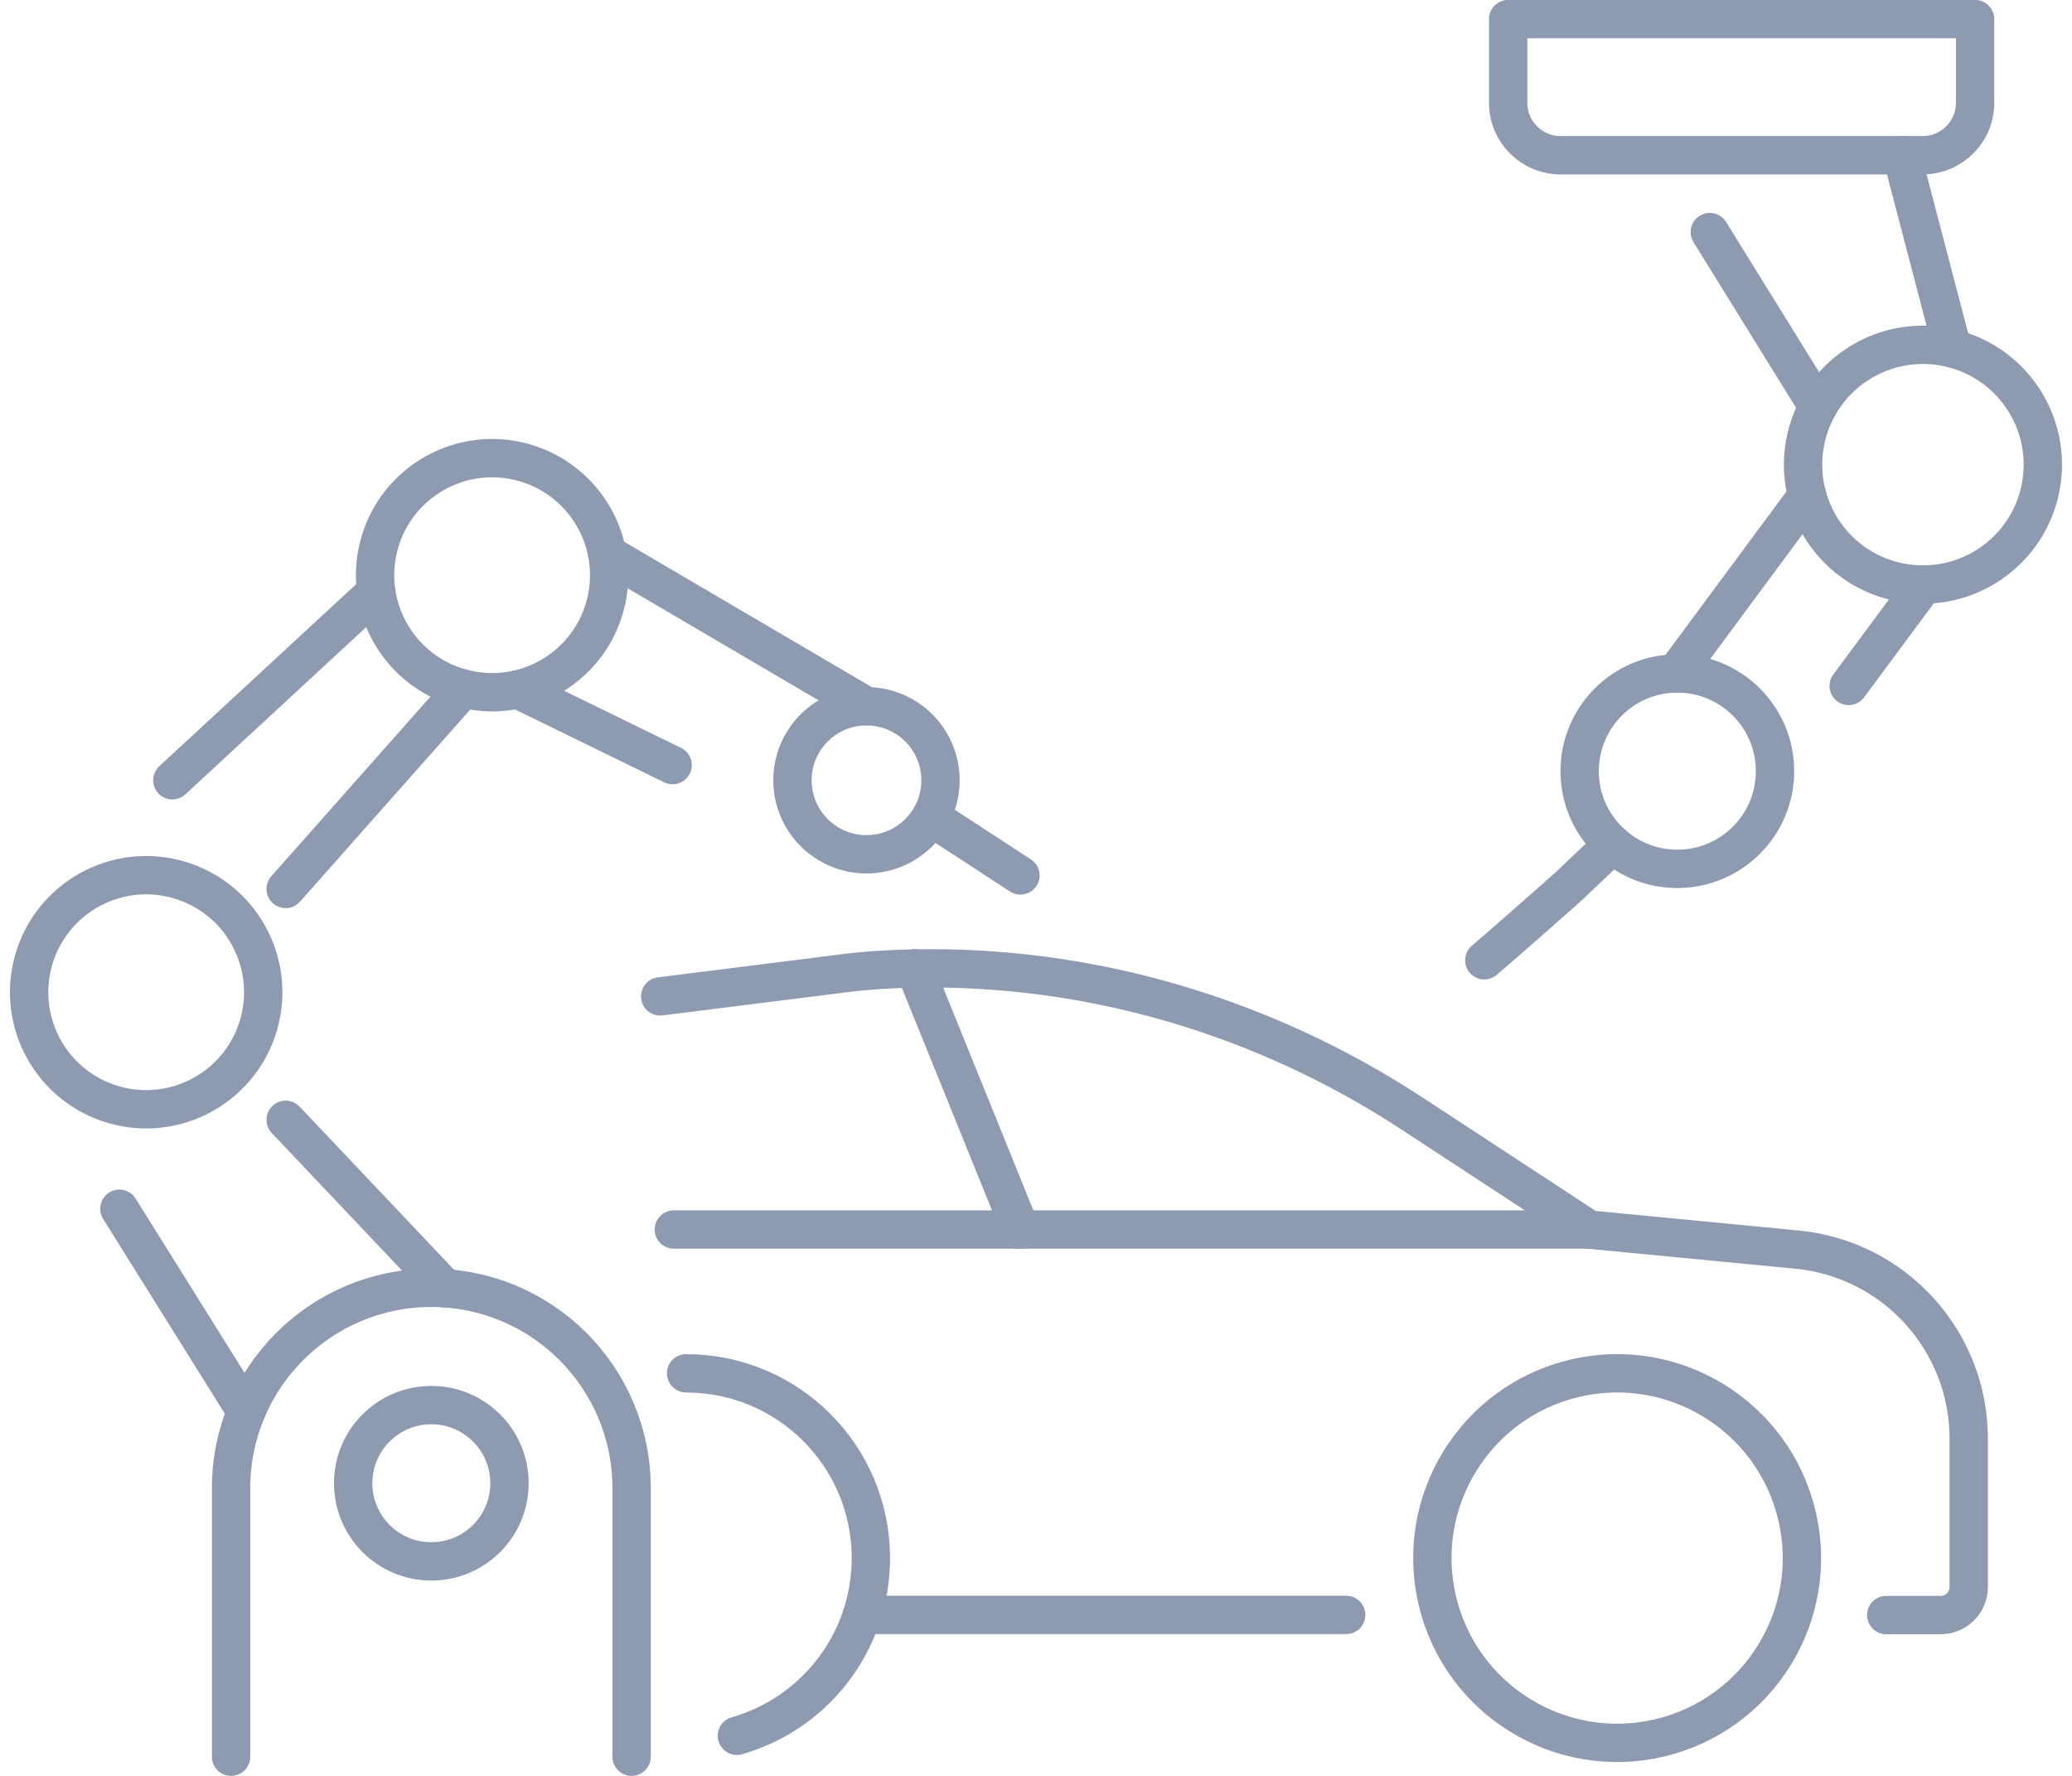 <svg width="140" height="120" viewBox="0 0 140 120" fill="none" xmlns="http://www.w3.org/2000/svg">
<g id="_&#195;&#142;&#195;&#147;&#195;&#136;_2" clip-path="url(#clip0_1060_1212)">
<path id="Vector" d="M44.607 67.328L57.128 65.753C58.47 65.582 59.993 65.483 61.636 65.447C73.618 65.183 85.381 68.676 95.404 75.242L107.38 83.087L121.429 84.44C128.005 85.077 133.022 90.607 133.022 97.214V107.237C133.022 108.283 132.172 109.133 131.125 109.133H127.446" stroke="#8E9AB0" stroke-width="2.591" stroke-linecap="round" stroke-linejoin="round"/>
<path id="Vector_2" d="M90.959 109.123H58.238" stroke="#8E9AB0" stroke-width="2.591" stroke-linecap="round" stroke-linejoin="round"/>
<path id="Vector_3" d="M112.134 117.433C118.844 115.849 123 109.125 121.416 102.415C119.832 95.705 113.109 91.549 106.398 93.132C99.688 94.716 95.532 101.44 97.116 108.15C98.7 114.861 105.423 119.017 112.134 117.433Z" stroke="#8E9AB0" stroke-width="2.591" stroke-linecap="round" stroke-linejoin="round"/>
<path id="Vector_4" d="M49.79 117.29C55.019 115.798 58.843 110.989 58.843 105.283C58.843 98.385 53.252 92.799 46.359 92.799" stroke="#8E9AB0" stroke-width="2.591" stroke-linecap="round" stroke-linejoin="round"/>
<path id="Vector_5" d="M107.379 83.082H45.529" stroke="#8E9AB0" stroke-width="2.591" stroke-linecap="round" stroke-linejoin="round"/>
<path id="Vector_6" d="M61.803 65.437L68.949 83.082" stroke="#8E9AB0" stroke-width="2.591" stroke-linecap="round" stroke-linejoin="round"/>
<path id="Vector_7" d="M15.613 118.705V100.552C15.613 93.079 21.671 87.021 29.144 87.021C36.617 87.021 42.675 93.079 42.675 100.552V118.705" stroke="#8E9AB0" stroke-width="2.591" stroke-linecap="round" stroke-linejoin="round"/>
<path id="Vector_8" d="M34.425 100.225C34.425 103.143 32.062 105.506 29.144 105.506C26.226 105.506 23.863 103.143 23.863 100.225C23.863 97.308 26.226 94.945 29.144 94.945C32.062 94.945 34.425 97.308 34.425 100.225Z" stroke="#8E9AB0" stroke-width="2.591" stroke-linecap="round" stroke-linejoin="round"/>
<path id="Vector_9" d="M30.085 87.057L19.301 75.667" stroke="#8E9AB0" stroke-width="2.591" stroke-linecap="round" stroke-linejoin="round"/>
<path id="Vector_10" d="M16.633 95.39L8.066 81.678" stroke="#8E9AB0" stroke-width="2.591" stroke-linecap="round" stroke-linejoin="round"/>
<path id="Vector_11" d="M17.573 68.864C18.576 64.613 15.944 60.354 11.693 59.35C7.442 58.347 3.183 60.98 2.18 65.23C1.177 69.481 3.809 73.74 8.06 74.744C12.311 75.747 16.57 73.114 17.573 68.864Z" stroke="#8E9AB0" stroke-width="2.591" stroke-linecap="round" stroke-linejoin="round"/>
<path id="Vector_12" d="M40.948 40.684C41.951 36.433 39.319 32.174 35.068 31.17C30.817 30.167 26.558 32.8 25.555 37.05C24.552 41.301 27.184 45.56 31.435 46.564C35.686 47.567 39.945 44.934 40.948 40.684Z" stroke="#8E9AB0" stroke-width="2.591" stroke-linecap="round" stroke-linejoin="round"/>
<path id="Vector_13" d="M31.298 46.527L19.301 60.068" stroke="#8E9AB0" stroke-width="2.591" stroke-linecap="round" stroke-linejoin="round"/>
<path id="Vector_14" d="M25.429 39.977L11.645 52.725" stroke="#8E9AB0" stroke-width="2.591" stroke-linecap="round" stroke-linejoin="round"/>
<path id="Vector_15" d="M58.548 47.724L41.027 37.437" stroke="#8E9AB0" stroke-width="2.591" stroke-linecap="round" stroke-linejoin="round"/>
<path id="Vector_16" d="M45.446 51.699L34.973 46.584" stroke="#8E9AB0" stroke-width="2.591" stroke-linecap="round" stroke-linejoin="round"/>
<path id="Vector_17" d="M58.546 47.724C61.308 47.724 63.547 49.963 63.547 52.725C63.547 55.487 61.308 57.726 58.546 57.726C55.784 57.726 53.545 55.487 53.545 52.725C53.545 49.963 55.784 47.724 58.546 47.724Z" stroke="#8E9AB0" stroke-width="2.591" stroke-linecap="round" stroke-linejoin="round"/>
<path id="Vector_18" d="M62.891 55.207L68.949 59.156" stroke="#8E9AB0" stroke-width="2.591" stroke-linecap="round" stroke-linejoin="round"/>
<path id="Vector_19" d="M137.813 33.26C138.84 28.906 136.144 24.543 131.79 23.516C127.436 22.488 123.074 25.185 122.046 29.538C121.019 33.892 123.715 38.255 128.069 39.282C132.423 40.31 136.785 37.613 137.813 33.26Z" stroke="#8E9AB0" stroke-width="2.591" stroke-linecap="round" stroke-linejoin="round"/>
<path id="Vector_20" d="M129.986 39.5L124.912 46.351" stroke="#8E9AB0" stroke-width="2.591" stroke-linecap="round" stroke-linejoin="round"/>
<path id="Vector_21" d="M122.108 33.493L113.215 45.506" stroke="#8E9AB0" stroke-width="2.591" stroke-linecap="round" stroke-linejoin="round"/>
<path id="Vector_22" d="M131.913 23.549V23.544L128.498 10.489" stroke="#8E9AB0" stroke-width="2.591" stroke-linecap="round" stroke-linejoin="round"/>
<path id="Vector_23" d="M115.527 15.682L122.839 27.492" stroke="#8E9AB0" stroke-width="2.591" stroke-linecap="round" stroke-linejoin="round"/>
<path id="Vector_24" d="M119.934 52.108C119.934 55.751 116.98 58.71 113.331 58.71C109.683 58.71 106.734 55.756 106.734 52.108C106.734 48.46 109.688 45.506 113.331 45.506C116.974 45.506 119.934 48.46 119.934 52.108Z" stroke="#8E9AB0" stroke-width="2.591" stroke-linecap="round" stroke-linejoin="round"/>
<path id="Vector_25" d="M108.971 57.057L106.017 59.866C105.691 60.177 100.638 64.613 100.291 64.888" stroke="#8E9AB0" stroke-width="2.591" stroke-linecap="round" stroke-linejoin="round"/>
<path id="Vector_26" d="M129.919 10.489L105.443 10.489C103.489 10.489 101.904 8.904 101.904 6.95V1.291L133.453 1.291V6.95C133.453 8.904 131.867 10.489 129.914 10.489H129.919Z" stroke="#8E9AB0" stroke-width="2.591" stroke-linecap="round" stroke-linejoin="round"/>
</g>
<defs>
<clipPath id="clip0_1060_1212">
<rect width="138.656" height="120" fill="white" transform="translate(0.672 0)"/>
</clipPath>
</defs>
</svg>
